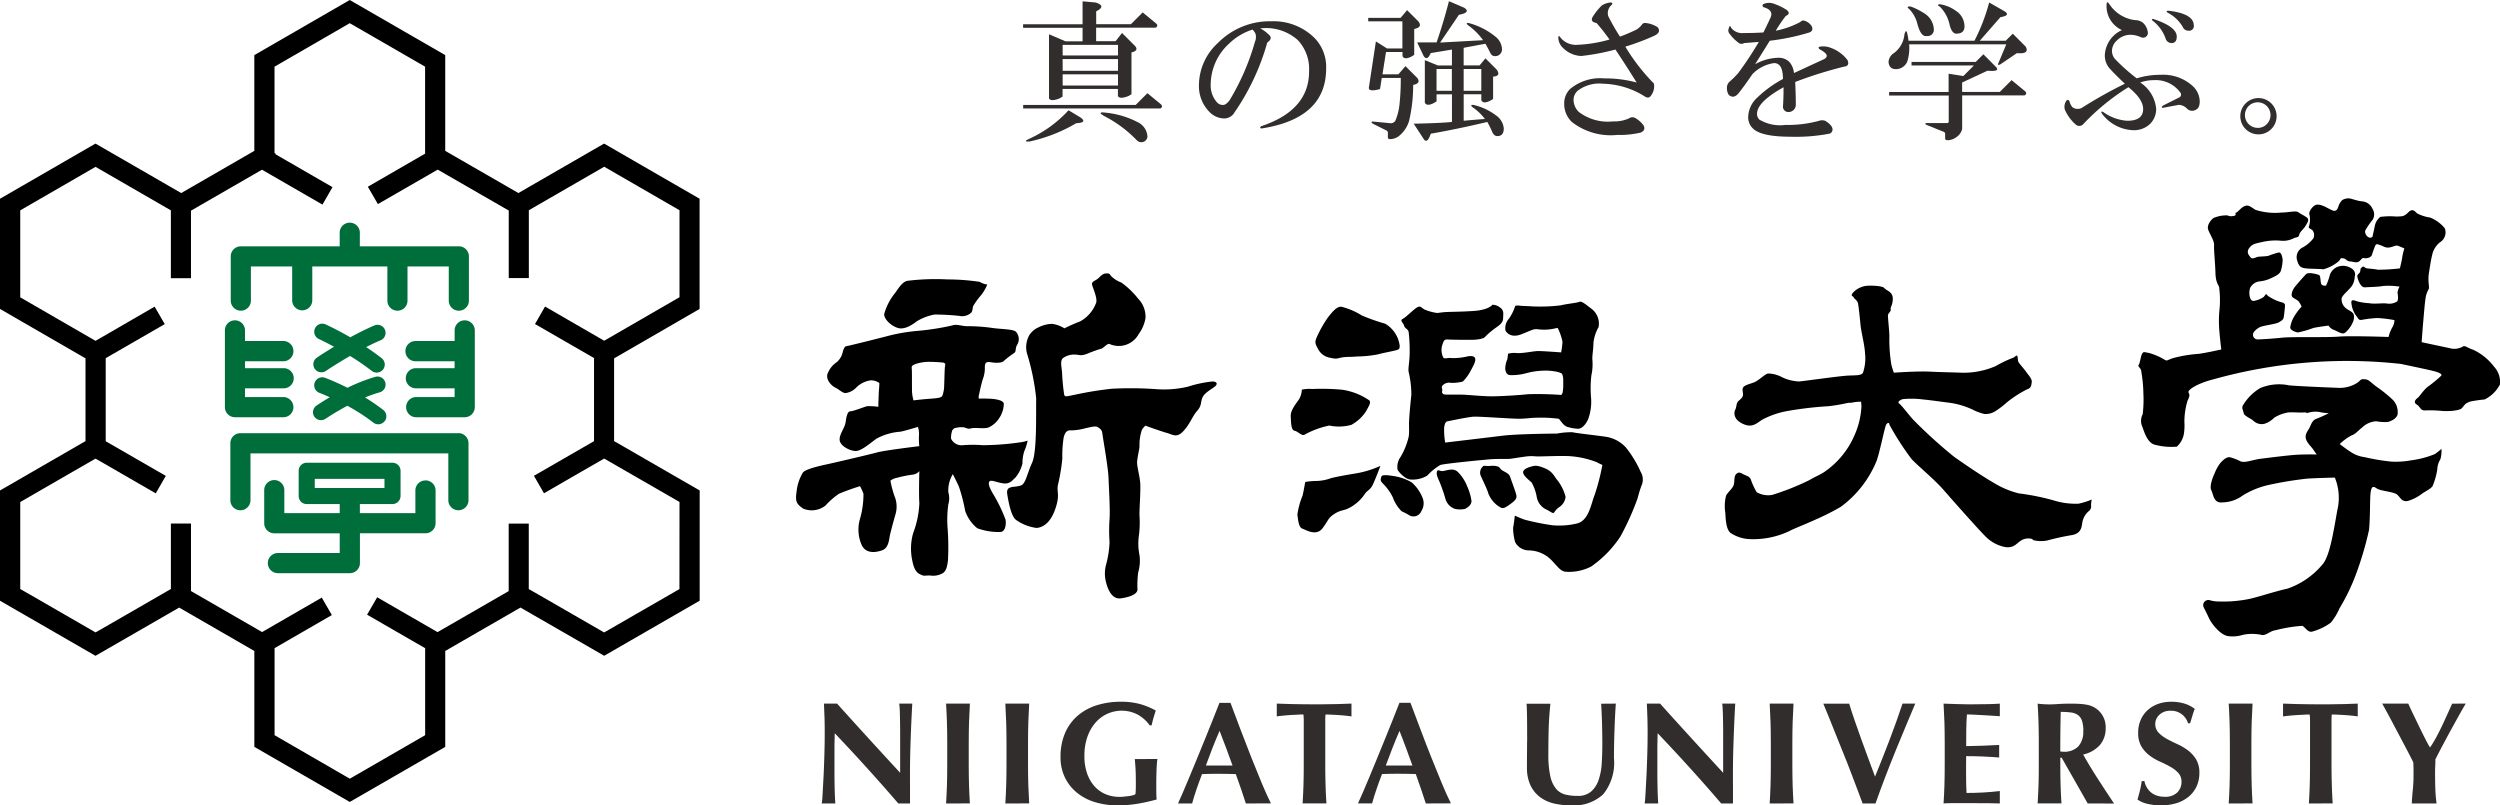 <svg xmlns="http://www.w3.org/2000/svg" width="184.339" height="59.392" viewBox="0 0 184.339 59.392">
  <g id="グループ_10" data-name="グループ 10" transform="translate(-53.338 -22.476)">
    <g id="グループ_2" data-name="グループ 2" transform="translate(53.338 22.476)">
      <path id="パス_1" data-name="パス 1" d="M104.923,45.256V37.13l-7.041-4.066-.373.213L91.562,36.71,86.167,33.6V26.54l-7.041-4.064-.368.213L72.091,26.54V33.6L66.7,36.711l-6.319-3.647-.373.213L53.338,37.13v8.125L59.643,48.9V55l-6.305,3.642v8.129l7.041,4.061,6.17-3.556,5.543,3.2v7.071l7.036,4.061,7.041-4.061V70.474l5.547-3.2,6.172,3.556,7.041-4.061V58.64L98.619,55V48.9Zm-1.486,20.655-5.552,3.2c-.618-.356-4.941-2.852-5.558-3.2V61.084H90.846v4.978L85.6,69.086,81.15,66.516,80.406,67.8s3.653,2.11,4.281,2.471v6.414c-.618.356-4.936,2.853-5.556,3.208-.616-.356-4.936-2.852-5.547-3.208V70.267l4.224-2.439-.744-1.287-4.4,2.54-5.243-3.024V61.08H65.938v4.827c-.618.356-4.936,2.851-5.554,3.2-.617-.356-4.938-2.852-5.553-3.2V59.494c.614-.356,4.936-2.851,5.553-3.2.634.361,4.438,2.56,4.438,2.56l.742-1.289-4.431-2.553V48.885l4.352-2.51-.745-1.289s-3.724,2.16-4.357,2.521c-.617-.356-4.938-2.85-5.553-3.208V37.987l5.553-3.208,5.554,3.208v5h1.483V38.009l5.235-3.019,4.46,2.572.74-1.286s-3.4-1.962-4.2-2.424a.468.468,0,0,0-.016-.071l-.059-.026V27.392c.614-.356,4.934-2.849,5.547-3.207.619.356,4.938,2.852,5.556,3.207v6.416c-.627.359-4.222,2.437-4.222,2.437l.742,1.28,4.409-2.542L90.85,38v4.978h1.482v-5l5.558-3.208c.614.356,4.936,2.851,5.552,3.208v6.413L97.89,47.6c-.632-.362-4.362-2.521-4.362-2.521l-.741,1.289,4.352,2.51v6.127L92.708,57.56l.741,1.289s3.8-2.2,4.441-2.56c.614.356,4.936,2.845,5.552,3.2Z" transform="translate(-53.338 -22.476)"/>
      <g id="グループ_1" data-name="グループ 1" transform="translate(16.583 16.439)">
        <path id="パス_2" data-name="パス 2" d="M78.008,52.061a.74.74,0,0,0,.74-.74V48.8h3.044v2.52a.742.742,0,0,0,1.483,0h0V48.8h5.536v2.52a.742.742,0,1,0,1.485,0h0V48.8h3.042v2.52a.742.742,0,0,0,1.485,0h0V48.057a.743.743,0,0,0-.742-.744h-7.3v-1a.743.743,0,0,0-1.486,0v1H78.008a.743.743,0,0,0-.746.742v3.264a.744.744,0,0,0,.745.742Z" transform="translate(-76.831 -45.591)" fill="#006e3b"/>
        <path id="パス_3" data-name="パス 3" d="M85.925,59.359a.6.6,0,0,0,.824.163c.013-.011.782-.528,1.783-1.107a18.678,18.678,0,0,1,1.614,1.112.594.594,0,0,0,.732-.935c-.38-.3-.774-.575-1.157-.831.344-.177.691-.343,1.021-.485a.593.593,0,1,0-.437-1.1l-.023.01c-.569.243-1.169.548-1.733.853-1-.578-1.764-.925-1.818-.95a.594.594,0,1,0-.491,1.082h0c.009,0,.459.213,1.112.565-.718.434-1.223.771-1.264.8A.6.6,0,0,0,85.925,59.359Z" transform="translate(-79.304 -48.608)" fill="#006e3b"/>
        <path id="パス_4" data-name="パス 4" d="M85.887,64.47a.59.59,0,0,0,.82.154l.008,0c.012-.006.673-.46,1.605-.957a14.2,14.2,0,0,1,1.916,1.24.6.6,0,0,0,.834-.1.592.592,0,0,0-.1-.831l0,0a14.882,14.882,0,0,0-1.342-.921,9.28,9.28,0,0,1,1.041-.369.594.594,0,0,0-.248-1.163.51.51,0,0,0-.085.025,12.553,12.553,0,0,0-2.007.793,18.135,18.135,0,0,0-1.678-.748.595.595,0,0,0-.414,1.114c.012,0,.318.118.791.33-.577.338-.953.6-.989.622A.592.592,0,0,0,85.887,64.47Z" transform="translate(-79.292 -50.186)" fill="#006e3b"/>
        <path id="パス_5" data-name="パス 5" d="M80.991,62.834a.745.745,0,0,0,0-1.489H78.138V60.7h2.853a.742.742,0,0,0,0-1.485H78.138v-.509h2.853a.747.747,0,0,0,0-1.493H78.138v-.782a.741.741,0,1,0-1.482-.006v5.664a.744.744,0,0,0,.745.744Z" transform="translate(-76.656 -48.507)" fill="#006e3b"/>
        <path id="パス_6" data-name="パス 6" d="M99.753,55.688a.741.741,0,0,0-.741.741v.786H96.156a.747.747,0,1,0,0,1.493h2.853v.509H96.153a.742.742,0,1,0,0,1.485h2.856v.644H96.153a.745.745,0,0,0,0,1.489h3.6a.749.749,0,0,0,.746-.744V56.434A.747.747,0,0,0,99.753,55.688Z" transform="translate(-82.072 -48.508)" fill="#006e3b"/>
        <path id="パス_7" data-name="パス 7" d="M94.034,67.388H77.962a.742.742,0,0,0-.741.744v4.2a.742.742,0,1,0,1.485,0h0V68.88H93.293v3.448a.744.744,0,0,0,1.488,0v-4.2a.744.744,0,0,0-.744-.744Z" transform="translate(-76.819 -51.887)" fill="#006e3b"/>
        <path id="パス_8" data-name="パス 8" d="M92.62,71.758a.741.741,0,0,0-.741.741v1.671H87.787V73.5h2.4a.6.6,0,0,0,.6-.593V71.047a.6.6,0,0,0-.6-.595H83.867a.593.593,0,0,0-.593.595V72.91a.592.592,0,0,0,.592.593H86.3v.667H82.216V72.5a.742.742,0,1,0-1.483,0v2.416a.74.74,0,0,0,.739.741H86.3v1.454H81.741a.742.742,0,1,0,0,1.485h5.306a.742.742,0,0,0,.744-.74v-2.2h4.836a.744.744,0,0,0,.742-.741V72.5a.743.743,0,0,0-.74-.745Zm-8.16-.117H89.6v.676H84.46Z" transform="translate(-77.834 -52.772)" fill="#006e3b"/>
      </g>
    </g>
    <g id="グループ_7" data-name="グループ 7" transform="translate(112.037 37.1)">
      <g id="グループ_4" data-name="グループ 4" transform="translate(0 5.536)">
        <g id="グループ_3" data-name="グループ 3" transform="translate(0 0.416)">
          <path id="パス_9" data-name="パス 9" d="M152.518,64.805a20.159,20.159,0,0,1-2.875.228,9.277,9.277,0,0,0-1.474,0,.854.854,0,0,1-.865-.482,1.628,1.628,0,0,1,.1-.636l.128-.127a1.879,1.879,0,0,1,.686-.077c.254.051.3.152.585.077s.889.051,1.246-.052a1.849,1.849,0,0,0,.814-.711,1.955,1.955,0,0,0,.332-1.043c-.028-.229-.409-.305-.739-.356a8.65,8.65,0,0,0-1.094-.026s-.05-.075,0-.278.179-.864.307-1.221a2.263,2.263,0,0,0,.127-.814c0-.177.027-.356.2-.382s.356.05.634.05.486-.025.612-.177a8.011,8.011,0,0,1,.737-.558c.152-.128.025-.332.229-.64a.8.8,0,0,0-.1-.888c-.152-.229-1.118-.206-1.778-.307a12.914,12.914,0,0,0-1.83-.127c-.432,0-.762-.179-1.119-.053a18.9,18.9,0,0,1-2.669.409,13.072,13.072,0,0,0-2.035.356c-.482.129-3,.762-3.1.762s-.2.2-.253.407a1.4,1.4,0,0,1-.434.762,1.713,1.713,0,0,0-.635.739c-.284.481.2.991.508,1.143s.533.407.762.407a1.339,1.339,0,0,0,.813-.432,1.907,1.907,0,0,1,1.044-.508,1.068,1.068,0,0,1,.635.2s0,.227-.026.482-.05,1.271-.05,1.271a5.131,5.131,0,0,0-.789-.05c-.2.026-1.041.38-1.272.38s-.3.46-.356.839-.484.891-.432,1.3.711.764,1.144.789,1.044-.533,1.577-.915a4.356,4.356,0,0,1,1.755-.508c.305-.05,1.294-.356,1.294-.356a1.7,1.7,0,0,1,.078.635,4.853,4.853,0,0,0,.023.787s-2.542.305-3.1.459-3.178.764-3.636.863-1.678.356-1.855.636a3.428,3.428,0,0,0-.459,1.4c-.1.711-.025.888.484,1.245a1.636,1.636,0,0,0,1.653-.229,5.539,5.539,0,0,1,.991-.864,16.272,16.272,0,0,1,1.552-.559,4.339,4.339,0,0,1,.253.559,6.521,6.521,0,0,1-.28,1.933,2.823,2.823,0,0,0,.154,1.855c.306.636,1,.559,1.5.382s.508-.813.585-1.146.253-.991.407-1.525a2,2,0,0,0-.075-1.321,7.648,7.648,0,0,1-.305-1.143,1.1,1.1,0,0,1,.432-.2,9.325,9.325,0,0,1,1.271-.254.713.713,0,0,0,.432-.255s-.05,1.707,0,2.364a6.965,6.965,0,0,1-.457,2.213,4.181,4.181,0,0,0-.05,2.087c.176.916.582.941.711,1.016s.38,0,.635.026a1.4,1.4,0,0,0,.789-.125c.38-.155.432-.61.482-1a18.468,18.468,0,0,0-.025-2.339,8.211,8.211,0,0,1,.05-1.778,1.644,1.644,0,0,0,0-.916,2.333,2.333,0,0,1,.332-1.321s.279.533.457.939a12.761,12.761,0,0,1,.457,1.778,2.819,2.819,0,0,0,.891,1.273,4.585,4.585,0,0,0,1.651.277c.459.026.482-.661.432-.912a11.072,11.072,0,0,0-.863-1.806c-.254-.408-.459-.838-.33-1s.482.052,1.016.13.711-.28.891-.407a2.534,2.534,0,0,0,.534-1.067,2.791,2.791,0,0,1,.151-.939,3.446,3.446,0,0,0,.228-.737A2.918,2.918,0,0,1,152.518,64.805Zm-5.645-5.669c-.052.177-.052,1.043-.075,1.474a2.283,2.283,0,0,1-.129.762c-.05.1-.1.179-.814.228s-1.321.129-1.321.129a3.242,3.242,0,0,1-.1-.534c-.026-.28,0-1.6-.026-1.8s.026-.254.305-.356a3.071,3.071,0,0,1,1.043-.152c.408,0,.939.05.939.05s.228.024.178.2Z" transform="translate(-135.877 -52.782)" fill-rule="evenodd"/>
          <path id="パス_10" data-name="パス 10" d="M146.027,55.017c.508.151,1.119-.28,1.373-.482a3.8,3.8,0,0,1,1.323-.509,17.107,17.107,0,0,1,1.83.1.981.981,0,0,0,.863-.228c.154-.154.078-.356.18-.533a5.391,5.391,0,0,1,.559-.764,3.256,3.256,0,0,0,.459-.787,1.384,1.384,0,0,1-.56-.2,16.28,16.28,0,0,0-2.364-.177,17.029,17.029,0,0,0-2.949.1c-.33.051-.585.407-.915.89A4.219,4.219,0,0,0,145.011,54C145.011,54.381,145.52,54.864,146.027,55.017Z" transform="translate(-138.515 -51.409)" fill-rule="evenodd"/>
        </g>
        <path id="パス_11" data-name="パス 11" d="M165.013,50.83c-.28.025-.432.305-.636.434s-.382.177-.356.38.457,1.067.279,1.4a2.566,2.566,0,0,1-1.169,1.323,11.83,11.83,0,0,0-1.146.507,2.279,2.279,0,0,0-.914-.33,2.339,2.339,0,0,0-.992.254,1.508,1.508,0,0,0-.688.584,1.827,1.827,0,0,0-.176,1.321,16.931,16.931,0,0,1,.688,3.356c-.027,1.067.071,3.917-.307,4.732s-.457,1.55-.839,1.676a3.212,3.212,0,0,1-.609.1c-.154.05-.459.05-.382.534s.279,1.652.661,1.907a3.344,3.344,0,0,0,1.5.584c.382-.026.992-.279,1.373-1.373s.1-1.245.2-1.778a14.28,14.28,0,0,0,.33-1.982,8.388,8.388,0,0,1,.1-1.551c.13-.484.332-.534.585-.509a4.413,4.413,0,0,0,.991-.152c.255-.052.762-.2.915-.1s.332.2.356.456.427,2.489.457,3.28.127,2.391.077,3.05a12.217,12.217,0,0,0,0,1.708,7.26,7.26,0,0,1-.255,1.652,2.491,2.491,0,0,0-.025,1.221c.1.432.382,1.374,1.118,1.269s1.2-.329,1.221-.634a7.459,7.459,0,0,1,.05-1.272,3.082,3.082,0,0,0,.1-1.271,4.3,4.3,0,0,1-.05-1.422,7.4,7.4,0,0,0,.05-1.474c-.023-.459.1-1.908.05-2.466s-.254-1.219-.227-1.551.152-.837.176-1.093a3.538,3.538,0,0,1,.177-1.245,1.352,1.352,0,0,1,.257-.305s1.117.407,1.576.534.737.407,1.244-.154.636-1.067,1-1.474.228-.661.407-1.018.762-.636.941-.814.075-.331-.23-.331a8.792,8.792,0,0,0-1.8.383,7.723,7.723,0,0,1-2.418.177,26.546,26.546,0,0,0-3.2-.025,25.621,25.621,0,0,0-2.669.432c-.662.128-.789.2-.839,0a14.513,14.513,0,0,1-.152-1.551c-.026-.482-.178-.941.071-1.146a1.416,1.416,0,0,1,.891-.253c.305,0,.38.127.864-.052a10.585,10.585,0,0,1,1.041-.38c.18-.027.432-.382.612-.356a1.669,1.669,0,0,0,2.158-.711,2.732,2.732,0,0,0,.511-1.195,1.9,1.9,0,0,0-.536-1.422,6.008,6.008,0,0,0-1.245-1.195,2.175,2.175,0,0,1-.762-.484C165.319,50.856,165.294,50.805,165.013,50.83Z" transform="translate(-142.196 -50.824)" fill-rule="evenodd"/>
      </g>
      <g id="グループ_5" data-name="グループ 5" transform="translate(36.473 7.608)">
        <path id="パス_12" data-name="パス 12" d="M206.911,54.059a3.433,3.433,0,0,1-.457.939,1.024,1.024,0,0,0-.257.89c.1.177.434.56,1.2.254s.888-.405,1.195-.356a3.7,3.7,0,0,0,1.067-.025c.229-.051.382-.077.382-.077a4.081,4.081,0,0,1,.356,1.016,5.565,5.565,0,0,1-.1.789s-1.323-.1-1.678-.1-1.094.176-1.577.151a1.665,1.665,0,0,0-.662.05s-.023.279-.05.407a1.7,1.7,0,0,0-.151.739c.05.3.151.432.432.432a4.19,4.19,0,0,0,1.142-.152,5.326,5.326,0,0,1,1.271-.18c.434-.025,1.247.078,1.351.255a1.216,1.216,0,0,1,.075.533s.05,1.018-.179,1a23.852,23.852,0,0,0-2.418-.052c-.432.052-2.133.177-2.922.152s-1.628-.125-2.161-.125h-1.018c-.1,0-.279-.079-.228-.255s-.1-.28.025-.407a.653.653,0,0,1,.635-.2,3.119,3.119,0,0,0,.865-.1,3.16,3.16,0,0,0,.559-.761c.28-.508.382-.711.356-.915s-.307-.229-.558-.18a4.6,4.6,0,0,1-1.195.128c-.284-.05-.508.1-.611-.05a1.28,1.28,0,0,1-.075-.89c.1-.278.125-.457.405-.432s1.577.025,1.8.025.816-.05.941-.2a5.606,5.606,0,0,1,.839-.711c.331-.227.509-.407.509-.686s.1-.559-.23-.789a.912.912,0,0,0-.559-.2s-.254.38-1.37.457-1.884.052-2.289.1l-.407.05a3.745,3.745,0,0,1-.941-.254c-.255-.154-.28-.28-.508-.179s-.838.737-1.094.864.051.305.1.508.28.23.332.457a11.525,11.525,0,0,1,.075,1.551c0,.611-.128,1.144-.075,1.4a7.292,7.292,0,0,1,.2,1.678c-.05.507-.1.939-.152,1.678s.026,1.016-.05,1.449a5.336,5.336,0,0,1-.585,1.449,1.267,1.267,0,0,0-.228.966c.1.177.558.687.939.711a2.107,2.107,0,0,0,1.246-.284,4.17,4.17,0,0,1,.967-.786c.28-.1,3.406-.407,3.84-.432s1.121,0,1.324-.025.636-.1,1.041-.152a3.054,3.054,0,0,1,.841-.025c.329.025,2.007-.078,2.692,0a6.686,6.686,0,0,1,1.8.43,4.324,4.324,0,0,0,.41.2,16.2,16.2,0,0,1-.561,2.187c-.28.687-.432,1.93-1.324,2.133a5.6,5.6,0,0,1-1.8.128,18.142,18.142,0,0,1-2.033-.407,6.875,6.875,0,0,1-.737-.305s-.077.686-.127.89a3.9,3.9,0,0,0,.151,1.067,1.146,1.146,0,0,0,.991.609,2.375,2.375,0,0,1,1.629.662c.533.534.711.89,1.142.915a3.607,3.607,0,0,0,1.831-.38,8.121,8.121,0,0,0,2.162-2.212,19.593,19.593,0,0,0,1.272-2.822,9.308,9.308,0,0,1,.278-.916,1.09,1.09,0,0,0-.051-1.041,8.291,8.291,0,0,0-1.092-1.8,2.532,2.532,0,0,0-1.5-.789c-.686-.1-2.111-.254-2.441-.33a5.6,5.6,0,0,0-1.143.1c-.307,0-2.949.026-3.99.154s-4.247.508-4.247.508a5.466,5.466,0,0,1-.075-1.119c.05-.33.125-.432.279-.457s1.475-.306,1.88-.332,2.774.152,3.331.152.89-.075,1.3-.075a10.191,10.191,0,0,1,1.653.075c.128.077.33.536.687.611a2.838,2.838,0,0,0,.787.127c.176-.025.484-.2.711-.737a3.7,3.7,0,0,0,.2-1.576,8.4,8.4,0,0,1,.026-1.626,3.781,3.781,0,0,0,.075-1.146c-.026-.279.077-.789.077-1.245a3.03,3.03,0,0,1,.38-1.17,1.371,1.371,0,0,0-.559-1.373c-.459-.356-.711-.559-.864-.484s-.991.154-1.348.254a12.332,12.332,0,0,1-2.161.077c-.383-.025-.687-.025-.89-.05A.707.707,0,0,0,206.911,54.059Z" transform="translate(-190.358 -53.737)" fill-rule="evenodd"/>
        <path id="パス_13" data-name="パス 13" d="M211.262,71.283c.05.28.532.609.635.736a3.483,3.483,0,0,1,.356.991,1.27,1.27,0,0,0,.635.942c.432.2.559.38.662.254a1.369,1.369,0,0,1,.432-.432,1.033,1.033,0,0,0,.407-.711,3.31,3.31,0,0,0-.636-1.272c-.229-.278-.331-.609-.889-.838s-.711-.2-.916-.152S211.21,71,211.262,71.283Z" transform="translate(-194.122 -58.655)" fill-rule="evenodd"/>
        <path id="パス_14" data-name="パス 14" d="M206.974,70.849a.613.613,0,0,0-.153.586c.071.2.532,1.117.584,1.373a2.078,2.078,0,0,0,.711.916c.228.127.305.3.765-.026s.659-.484.584-.789-.356-1.04-.459-1.345-.585-.382-.711-.585-.409-.23-.789-.2S207.1,70.7,206.974,70.849Z" transform="translate(-192.835 -58.655)" fill-rule="evenodd"/>
        <path id="パス_15" data-name="パス 15" d="M202.317,71.322c-.052.176.026.38.178.711a11.634,11.634,0,0,1,.457,1.321,1.093,1.093,0,0,0,.711.711,1.712,1.712,0,0,0,.711,0c.178-.077.533-.305.484-.636a4.056,4.056,0,0,0-.305-1.016,3.134,3.134,0,0,0-.686-1.067.631.631,0,0,0-.534-.177c-.23,0-.511.128-.687.1S202.367,71.142,202.317,71.322Z" transform="translate(-191.535 -58.77)" fill-rule="evenodd"/>
        <path id="パス_16" data-name="パス 16" d="M196.546,71.845c-.05.17-.127.279.1.507a3.724,3.724,0,0,1,.736,1.016,2.723,2.723,0,0,0,.662,1.043,4.241,4.241,0,0,1,.585.307.625.625,0,0,0,.84-.279.449.449,0,0,0,.024-.053,1.068,1.068,0,0,0,.1-.939,2.95,2.95,0,0,0-.814-1.171,3.672,3.672,0,0,0-1.269-.457C197.182,71.767,196.594,71.666,196.546,71.845Z" transform="translate(-189.858 -58.938)" fill-rule="evenodd"/>
        <path id="パス_17" data-name="パス 17" d="M193.974,70.778a7.222,7.222,0,0,1-1.552.508c-.737.128-1.653.28-2.111.405a3.248,3.248,0,0,1-1.043.2,4.8,4.8,0,0,0-.838.075s-.127.739-.2,1.019a5.6,5.6,0,0,0-.38,1.4c.05.279.075.914.356,1.016s1.04.585,1.5-.023.38-.74.891-1.067.659-.18,1.22-.511a3.138,3.138,0,0,0,1.018-.966c.2-.28.379-.254.585-.686S193.974,70.778,193.974,70.778Z" transform="translate(-187.36 -58.659)" fill-rule="evenodd"/>
        <path id="パス_18" data-name="パス 18" d="M187.981,62.85a1.483,1.483,0,0,1-.177.661c-.18.305-.663.814-.64,1.3s.025,1.018.279,1.067.509.383.711.306a6.441,6.441,0,0,1,1.855-.688,3.442,3.442,0,0,0,1.625-.051,3.014,3.014,0,0,0,1.093-1.016c.18-.356.383-.611.23-.789a4.718,4.718,0,0,0-2.035-.789,16.6,16.6,0,0,0-2.185-.05A2.575,2.575,0,0,0,187.981,62.85Z" transform="translate(-187.163 -56.35)" fill-rule="evenodd"/>
        <path id="パス_19" data-name="パス 19" d="M191.821,58c-.457.05-.457.177-.967.05a1.222,1.222,0,0,1-.941-.662c-.2-.38-.253-.482-.1-.838a8.532,8.532,0,0,1,.865-1.525c.305-.382.662-.814.991-.737a5.26,5.26,0,0,1,1.476.636,14.494,14.494,0,0,0,1.727.609,2.227,2.227,0,0,1,.942,1.119c.177.534.152.711,0,.789s-1.043.227-1.5.356a8.938,8.938,0,0,1-1.526.152C192.2,58,192.278,57.957,191.821,58Z" transform="translate(-187.902 -53.895)" fill-rule="evenodd"/>
      </g>
      <path id="パス_20" data-name="パス 20" d="M241.572,52.662a1.617,1.617,0,0,1,1.067-.559c.356-.025,1.168,0,1.3.179s.612.253.612.762-.2.636-.154.789-.178.279-.2.432.125,1.348.1,1.653a11.329,11.329,0,0,0,.154,2.033c.1.356.176.561.176.561s1.707-.127,2.7-.077,1.754.05,2.237.077a5.948,5.948,0,0,0,2.567-.484,9.159,9.159,0,0,1,1.272-.611c.127-.026.284-.254.332-.128s.023.284.071.409.407.507.585.76.432.509.407.739-.052.459-.33.534a8.309,8.309,0,0,0-1.5.966,6.626,6.626,0,0,1-.866.661,1.352,1.352,0,0,1-.789.2,3.842,3.842,0,0,1-.889-.331,5.929,5.929,0,0,0-1.754-.507c-.814-.1-1.3-.18-1.857-.23a6.468,6.468,0,0,0-1.551-.025c-.176.075-.407.2-.228.33s.837,1,1.041,1.2a35.18,35.18,0,0,0,3,2.72c.966.683,2.111,1.449,2.9,1.905a6.557,6.557,0,0,0,1.856.789,17.7,17.7,0,0,1,2.542.507,5.433,5.433,0,0,0,1.88.254,5.345,5.345,0,0,0,.966-.305,2.6,2.6,0,0,0-.051.407.45.45,0,0,1-.178.459,1.4,1.4,0,0,0-.432.686c-.1.332,0,.915-.787,1.067a18.52,18.52,0,0,0-1.857.407,2.311,2.311,0,0,1-.839,0c-.228,0-.177-.151-.432-.151a.991.991,0,0,0-.711.2c-.284.2-.484.508-1.067.432a2.724,2.724,0,0,1-1.373-.686c-.33-.284-2.517-2.747-3.2-3.535s-2.109-1.959-2.389-2.314a20.653,20.653,0,0,1-1.6-2.489c0-.179-.152-.179-.254.025s-.533,2.34-.736,2.747a7.9,7.9,0,0,1-2.594,3.28c-1.5.89-3.382,1.55-3.813,1.8a6.244,6.244,0,0,1-2.845.586,2.772,2.772,0,0,1-1.475-.46c-.305-.255-.356-.889-.382-1.473a3.141,3.141,0,0,1,.052-1.272c.125-.255.405-.457.532-.711s.027-.687.2-.865.28-.154.508-.023.482.15.585.4a5.285,5.285,0,0,0,.432.941,1.7,1.7,0,0,0,1.143.2,18.252,18.252,0,0,0,2.747-1.093c.585-.331.609-.306,1.041-.56a6.277,6.277,0,0,0,2.264-2.7,5.983,5.983,0,0,0,.532-2.161l-.023-.356a3.134,3.134,0,0,0-.61.051c-.154.05-.206,0-.434.05a13.531,13.531,0,0,1-1.348.228,26.6,26.6,0,0,0-3.049.356,6.343,6.343,0,0,0-1.857.641c-.457.3-.761.634-1.474.279s-.585-.89-.509-1.018.077-.382.154-.533.28-.23.383-.432-.078-.509.05-.687.534-.254.838-.38.814-.636,1-.636a2.19,2.19,0,0,1,.939.23,3.14,3.14,0,0,0,1.346.356c.356-.026,3-.407,3.637-.434s.915,0,1.067-.2a3.35,3.35,0,0,0,.151-1.475c-.025-.584-.279-1.526-.33-2.062s-.129-1.271-.178-1.55-.279-.356-.33-.484S241.445,52.916,241.572,52.662Z" transform="translate(-163.684 -45.655)" fill-rule="evenodd"/>
      <g id="グループ_6" data-name="グループ 6" transform="translate(98.961)">
        <path id="パス_21" data-name="パス 21" d="M290.562,43.039a.954.954,0,0,0-.482.127,1.148,1.148,0,0,0-.28.457c-.051.154-.128.382-.356.331s-.534-.279-.839-.382-.459-.1-.64.051-.38.459-.3.636a1.627,1.627,0,0,1-.048.863c-.077.127.254.2.305.331a.565.565,0,0,1,.027.534,2.487,2.487,0,0,1-.764.661.8.8,0,0,0-.434.966c.154.509.284.585.942.611s.863.025.991.048a2.972,2.972,0,0,0,1.119-.584c.228-.228.077-.253.33-.228s.229.2.509.228.405.1.584.051.305-.331.408-.3.508.05.636-.23a5.721,5.721,0,0,1,.254-.711c.1-.127.151-.077.38,0s.382.228.711.152.432-.179.61-.1.432.177.432.177a4.865,4.865,0,0,0-.152.636c-.025.229-.177.839-.177.839a13.413,13.413,0,0,1-1.629.1c-.225-.051-.584-.075-.786-.1s-.229-.2-.356-.1-.128.1-.152.306-.28.2-.2.482.254.737.559.711.939-.026,1.323-.1a5.113,5.113,0,0,1,1.22.05,1.024,1.024,0,0,0-.152.457c.025.154.1.585-.077.662a1.08,1.08,0,0,1-.687.127c-.33-.052-.939.051-1.321-.026a4.781,4.781,0,0,1-.864-.128c-.356-.127-.432-.127-.459.051a1.909,1.909,0,0,0,.332.966c.177.2.177.407.482.331a8.815,8.815,0,0,1,1.092-.128,9.692,9.692,0,0,1,1.272.154,1.032,1.032,0,0,1-.154.533,2.719,2.719,0,0,0-.278.711s-2.747-.1-3.687-.026-3.406,0-4.145.077-1.55.127-1.806.127a.337.337,0,0,1-.358-.314.318.318,0,0,1,0-.068c.025-.179.253-.38.482-.508s1.169-.23,1.4-.356.356-.229.38-.356.052-.383.077-.636.077-.407-.178-.484a3.131,3.131,0,0,1-.762-.305c-.38-.2-.432-.33-.432-.33s-.075.1-.178.228a1.828,1.828,0,0,1-.661.279.245.245,0,0,1-.305-.127,1.155,1.155,0,0,1-.025-.839.924.924,0,0,1,.635-.456,2.536,2.536,0,0,0,.814-.2c.307-.152.737-.305.814-.609a3.1,3.1,0,0,0,.127-.814c-.027-.129-.077-.56-.306-.509a5.281,5.281,0,0,0-.711.23c-.2.071-.711.05-.864.1s-.356.179-.484.026-.331-.382-.1-.688.432-.329,1.019-.457a4.3,4.3,0,0,1,1.373-.077,1.726,1.726,0,0,0,.915-.2c.179-.077.331-.025.382-.253s.305-.383.457-.64.331-.484.051-.661-.405-.228-.585-.356-.736.027-1.245.027a4.691,4.691,0,0,1-1.909-.2c-.4-.254-.507-.38-.786-.279s-.484.432-.636.484.127.2-.228.254-.331-.077-.536-.05a2.365,2.365,0,0,0-.916.2c-.2.154-.5.536-.38.865s.457.814.432,1.144.077,1.22.1,2.035.279.89.279,1.118a7.157,7.157,0,0,1,.025,1.526,8.491,8.491,0,0,0,0,1.8c.026.38.127,1.2.127,1.2s-1.348.3-1.754.329a9.747,9.747,0,0,0-1.8.307c-.459.152-.434.228-.611.127a4.653,4.653,0,0,0-1.169-.507c-.408-.077-.408-.1-.509.071s-.152.711-.253.814.2.23.2.508a10.34,10.34,0,0,1,.152,1.6,8.882,8.882,0,0,1-.052,1.525,1.053,1.053,0,0,0-.05.866c.127.279.356,1.3,1.018,1.4a4.631,4.631,0,0,0,1.551.125,1.651,1.651,0,0,0,.533-1.04,3.776,3.776,0,0,0,.025-.739,5.332,5.332,0,0,1,.228-1.6c.155-.331.18-.432.078-.61s.61-.661,1.8-.966a36.667,36.667,0,0,1,7.325-1.273,36.155,36.155,0,0,1,6.536.129c.937.2,2.058.432,2.437.533s.663.23.509.356a9.459,9.459,0,0,1-.889.736c-.38.254-.662.762-.838.891s-.307.329-.052.481.254.432.585.432a9.061,9.061,0,0,1,1.171.026c.382.05,1.373.026,1.575-.2s.2-.332.611-.482a10.356,10.356,0,0,1,1.067-.154,2.571,2.571,0,0,0,1.119-1.093,1.643,1.643,0,0,0-.43-1.323,4.14,4.14,0,0,0-1.527-1.245c-.481-.152-.611-.356-.789-.23a1.267,1.267,0,0,1-.989.1c-.486-.1-2.035-.432-2.035-.432s.077-1.067.127-1.626.1-1.2.154-1.552a1.8,1.8,0,0,1,.228-.711c.1-.179-.075-.534.026-1.195s.176-1.094.254-1.4a1.588,1.588,0,0,1,.611-.916.843.843,0,0,0,.305-1,2.685,2.685,0,0,0-1.067-.786,3.139,3.139,0,0,1-.966-.307c-.177-.152-.331-.407-.661-.075s-.457.28-.864.305a5.546,5.546,0,0,0-1.195.025,1.147,1.147,0,0,0-.405.661c-.053.28-.178.814-.178.814a.271.271,0,0,1-.229.052.487.487,0,0,1-.305-.508,5.651,5.651,0,0,1,.559-.816.778.778,0,0,0-.025-.814.913.913,0,0,0-.737-.533C291.2,43.241,290.715,43.039,290.562,43.039Z" transform="translate(-275.031 -43.039)" fill-rule="evenodd"/>
        <path id="パス_22" data-name="パス 22" d="M294.326,50.095a.983.983,0,0,0-.635.711,4.477,4.477,0,0,1-.255.687s-.279.05-.356-.128-.026-.61-.18-.661-.761-.228-.939-.05-.534.584-.787.889-.356.687-.2.814.38.2.482.356a2.313,2.313,0,0,1,.178.331,4.084,4.084,0,0,0-.457.585,2.288,2.288,0,0,0-.382.941c-.026.2.382.356.558.382a7.714,7.714,0,0,0,1.146-.332c.3-.071,1.117-.177,1.117-.177a.794.794,0,0,0,.432.33c.356.155.611.356.814.18a2.108,2.108,0,0,0,.61-.915c.051-.307.026-.46-.129-.585s-.279-.154-.43-.28a.854.854,0,0,1-.331-.737c.077-.279.586-.635.789-.966a1.333,1.333,0,0,0,.178-.636.493.493,0,0,0-.206-.584A1.128,1.128,0,0,0,294.326,50.095Z" transform="translate(-279.583 -45.06)" fill-rule="evenodd"/>
        <path id="パス_23" data-name="パス 23" d="M284.674,63.762c-.071.206.052.33.077.533s.559.408.711.56a.888.888,0,0,0,.814.229,1.782,1.782,0,0,0,.737-.459,2.9,2.9,0,0,1,1.018-.38c.331-.027.916.025,1.144,0s.2.075.329.025a1.82,1.82,0,0,1,.868-.052,3.156,3.156,0,0,0,.659.077,8.973,8.973,0,0,1-.89.408c-.3.1-.38.33-.507.61s-.356.482-.307.813.409.635.562.864.252.356.252.356-.915-.023-1.6.027-1.83.2-2.489.28-1.171.329-1.526.2a4.014,4.014,0,0,0-.787-.307c-.254-.025-.486.18-.711.432a3.1,3.1,0,0,0-.432.789c-.128.255-.382.942-.23,1.22s.152.967.814.89a2.586,2.586,0,0,0,1.5-.507,6.176,6.176,0,0,1,1.959-.789,27.281,27.281,0,0,1,2.8-.457c.789-.05,2.035-.075,2.035-.075a3.92,3.92,0,0,1,.18,2.414c-.28,1.578-.56,3.406-1.094,3.992a5.828,5.828,0,0,1-2.566,1.778c-1.021.228-2.035.585-2.825.762a9.707,9.707,0,0,1-2.463.181c-.509-.053-.484-.152-.686-.078a.376.376,0,0,0-.233.479v0c.077.178.177.331.383.789s.863,1.3,1.447,1.373a2.515,2.515,0,0,0,1.094-.1,3.367,3.367,0,0,1,1.323,0c.305.127.686-.3,1.041-.328a10.7,10.7,0,0,1,2.008-.332c.23.127.432.559.789.405a4.129,4.129,0,0,0,1.3-.635,4.241,4.241,0,0,0,.636-1.04,15.054,15.054,0,0,0,1.17-2.39,24.324,24.324,0,0,0,1.016-3.408c.1-.991.052-2.391.127-2.823s.2-.407.459-.229,1.22.229,1.474.434.33.558.789.482a3.2,3.2,0,0,0,1.119-.585c.432-.254.687-.407.737-.558a5.14,5.14,0,0,0,.33-1.2,1.475,1.475,0,0,1,.229-.737,2.329,2.329,0,0,0,.077-.761s-.23.2-.484.38a6.82,6.82,0,0,1-1.727.457,6.3,6.3,0,0,1-1.476.1,15.328,15.328,0,0,1-1.983-.331,2.342,2.342,0,0,1-1.016-.38c-.254-.152-.813-.584-.813-.584a3.651,3.651,0,0,1,.863-.634c.305-.1.459-.332.789-.587a1.611,1.611,0,0,1,1.043-.459,3.342,3.342,0,0,0,.838.051c.28-.051.739-.305.739-.635a1.3,1.3,0,0,0-.356-.993,10.215,10.215,0,0,0-1.269-1.018c-.534-.432-.534-.482-.841-.507s-.254.1-.534.279a2.4,2.4,0,0,1-1.422.356c-.688-.026-2.518-.1-3.56-.177a3.587,3.587,0,0,0-2.161.2A3.655,3.655,0,0,0,284.674,63.762Z" transform="translate(-276.973 -48.457)" fill-rule="evenodd"/>
      </g>
    </g>
    <g id="グループ_8" data-name="グループ 8" transform="translate(113.937 74.217)">
      <path id="パス_24" data-name="パス 24" d="M144.186,102.791q-2.209-2.571-4.684-5.176c-.007.207-.012.415-.016.622s-.006.417-.006.632v1.244c0,.427,0,.792.006,1.092s.009.555.016.761.014.377.021.509.014.238.021.316h-1a5.682,5.682,0,0,0,.055-.611c.021-.348.043-.777.071-1.28s.046-1.05.064-1.639.027-1.156.027-1.7q0-.74-.021-1.243t-.033-.89h.964q1.168,1.3,2.31,2.551t2.342,2.551V98.559q0-.525,0-1.034c0-.339-.007-.652-.011-.937s-.011-.533-.021-.74a3.918,3.918,0,0,0-.038-.418h.964q-.053.977-.086,1.764t-.053,1.485q-.021.7-.027,1.377t0,1.451v1.286Z" transform="translate(-138.549 -95.289)" fill="#302d2c"/>
      <path id="パス_25" data-name="パス 25" d="M151.429,102.792c.028-.442.051-.895.065-1.351s.021-.988.021-1.582V98.4q0-.891-.021-1.58c-.014-.461-.037-.925-.065-1.389h1.757q-.043.7-.064,1.389T153.1,98.4v1.457q0,.89.021,1.582c.014.46.036.912.064,1.351Z" transform="translate(-142.269 -95.29)" fill="#302d2c"/>
      <path id="パス_26" data-name="パス 26" d="M157.574,102.792c.028-.442.05-.895.064-1.351s.022-.988.022-1.582V98.4q0-.891-.022-1.58t-.064-1.389h1.758q-.043.7-.064,1.389c-.016.461-.021.987-.021,1.58v1.457c0,.593.006,1.121.021,1.582s.036.912.064,1.351Z" transform="translate(-144.044 -95.29)" fill="#302d2c"/>
      <path id="パス_27" data-name="パス 27" d="M170.444,99.455a1.931,1.931,0,0,0-.038.279c-.011.127-.02.277-.027.444s-.012.346-.016.536-.006.37-.006.541v.356c0,.179,0,.345.006.5a1.941,1.941,0,0,0,.026.327,12.62,12.62,0,0,1-1.43.32,8.839,8.839,0,0,1-1.43.118,5.731,5.731,0,0,1-1.7-.241,3.869,3.869,0,0,1-1.339-.707,3.3,3.3,0,0,1-.878-1.125,3.378,3.378,0,0,1-.316-1.485,4.377,4.377,0,0,1,.338-1.785,3.52,3.52,0,0,1,.932-1.275,3.973,3.973,0,0,1,1.41-.766,5.773,5.773,0,0,1,1.758-.257,5.257,5.257,0,0,1,1.409.166,5.707,5.707,0,0,1,1.174.478c-.058.186-.112.368-.166.546a5.337,5.337,0,0,0-.134.548h-.15a2.653,2.653,0,0,0-.858-.778,2.556,2.556,0,0,0-3.1.541,3.183,3.183,0,0,0-.617,1.045,4.173,4.173,0,0,0-.235,1.474,3.823,3.823,0,0,0,.173,1.191,2.846,2.846,0,0,0,.508.948,2.317,2.317,0,0,0,.814.628,2.588,2.588,0,0,0,1.1.225c.093,0,.2,0,.317-.016s.232-.023.343-.038a2.334,2.334,0,0,0,.305-.059.753.753,0,0,0,.2-.08,2.562,2.562,0,0,0,.026-.321q.005-.193.006-.427,0-.869-.032-1.28c-.021-.275-.037-.462-.044-.563Z" transform="translate(-145.696 -95.232)" fill="#302d2c"/>
      <path id="パス_28" data-name="パス 28" d="M191.228,96.371c-.142-.021-.3-.041-.482-.059s-.356-.032-.53-.043-.341-.019-.5-.026-.289-.012-.4-.012a.96.96,0,0,0-.016.15c0,.065-.006.142-.006.226v3.247q0,.89.023,1.582c.013.46.034.912.064,1.351h-1.758c.028-.442.05-.895.064-1.351s.021-.988.021-1.582v-2.68c0-.207,0-.4,0-.569a2.663,2.663,0,0,0-.027-.376c-.107,0-.239,0-.4.012s-.325.016-.5.026-.362.025-.548.043-.356.038-.514.059v-.942l.659.021c.2.009.4.013.6.016l.664.011c.24,0,.527.006.863.006s.624,0,.863-.006l.659-.011c.2,0,.395-.009.584-.016l.616-.021Z" transform="translate(-152.174 -95.288)" fill="#302d2c"/>
      <path id="パス_29" data-name="パス 29" d="M218.2,95.428q-.021.238-.043.632c-.014.263-.03.569-.043.916s-.026.729-.037,1.148-.016.859-.016,1.324a3.7,3.7,0,0,1-.8,2.674,3.185,3.185,0,0,1-2.358.809,5.423,5.423,0,0,1-1.28-.142,2.752,2.752,0,0,1-1.034-.482,2.349,2.349,0,0,1-.691-.868,3,3,0,0,1-.252-1.292c0-.284,0-.541,0-.767s.006-.434.006-.627,0-.378.006-.557,0-.366,0-.558q0-.867-.011-1.4c-.007-.356-.018-.624-.032-.8h1.758q-.107,1.041-.129,1.935t-.021,1.817a7.192,7.192,0,0,0,.142,1.576,2.205,2.205,0,0,0,.412.925,1.3,1.3,0,0,0,.669.434,3.554,3.554,0,0,0,.924.107,1.475,1.475,0,0,0,1.008-.321,2,2,0,0,0,.552-.858,4.622,4.622,0,0,0,.229-1.227q.044-.691.043-1.441t-.021-1.474q-.021-.734-.065-1.474Z" transform="translate(-159.653 -95.288)" fill="#302d2c"/>
      <path id="パス_30" data-name="パス 30" d="M229.506,102.791q-2.2-2.571-4.683-5.176c-.007.207-.012.415-.016.622s-.006.417-.006.632v1.244c0,.427,0,.792.006,1.092s.009.555.016.761.014.377.021.509.014.238.021.316h-1c.028-.2.046-.407.054-.611.021-.348.044-.777.071-1.28s.047-1.05.065-1.639.027-1.156.027-1.7c0-.493-.009-.907-.021-1.243s-.026-.632-.033-.89H225q1.168,1.3,2.31,2.551t2.342,2.551V98.559q0-.525,0-1.034c0-.339-.007-.652-.011-.937s-.012-.533-.023-.74a3.567,3.567,0,0,0-.037-.418h.961q-.055.977-.086,1.764t-.053,1.485q-.021.7-.027,1.377t0,1.451v1.286Z" transform="translate(-163.193 -95.289)" fill="#302d2c"/>
      <path id="パス_31" data-name="パス 31" d="M236.823,102.792c.028-.442.05-.895.064-1.351s.021-.988.021-1.582V98.4q0-.891-.021-1.58t-.064-1.389h1.758q-.043.7-.065,1.389t-.021,1.58v1.457q0,.89.021,1.582c.016.46.036.912.065,1.351Z" transform="translate(-166.934 -95.29)" fill="#302d2c"/>
      <path id="パス_32" data-name="パス 32" d="M245.281,102.791c-.106-.284-.238-.632-.39-1.039s-.318-.839-.494-1.3-.356-.925-.551-1.4-.38-.941-.558-1.387-.346-.863-.5-1.248-.293-.715-.407-.987h1.908q.182.6.412,1.264t.478,1.356q.246.691.508,1.389t.509,1.371q.557-1.36,1.083-2.739t.943-2.642h.939q-.269.633-.64,1.523t-.782,1.887q-.409,1-.8,2.025t-.711,1.929Z" transform="translate(-168.538 -95.288)" fill="#302d2c"/>
      <path id="パス_33" data-name="パス 33" d="M259,102.792c-.194-.007-.432-.012-.711-.016s-.67-.006-1.163-.006h-1.7c-.162,0-.284,0-.366.006s-.151.009-.208.016c.028-.442.05-.895.064-1.351s.021-.988.021-1.582V98.4q0-.891-.021-1.58t-.064-1.389q.482.013.954.033t.953.021q.794,0,1.41-.016t.831-.038v.927q-.313-.021-.682-.043l-.718-.043q-.348-.021-.627-.032c-.186-.007-.318-.012-.4-.012-.028.393-.043.782-.047,1.169s-.006.775-.006,1.168q.7-.011,1.259-.032t1.173-.054v.925q-1.221-.1-2.433-.1c0,.228,0,.457-.006.686s0,.457,0,.686q0,.7.032,1.341.611,0,1.223-.033c.408-.023.818-.057,1.233-.107Z" transform="translate(-172.141 -95.29)" fill="#302d2c"/>
      <path id="パス_34" data-name="パス 34" d="M268.3,102.791l-1.92-3.376h-.1v.439q0,.89.021,1.582c.014.46.036.912.064,1.351h-1.757c.028-.442.05-.895.065-1.351s.021-.988.021-1.582V98.4q0-.891-.021-1.58t-.065-1.389c.122.016.254.027.4.038s.3.016.482.016.412-.009.659-.027.552-.027.917-.027c.271,0,.5.009.7.021a4.2,4.2,0,0,1,.5.065,1.768,1.768,0,0,1,.364.112,1.739,1.739,0,0,1,.294.166,1.66,1.66,0,0,1,.7,1.415,1.875,1.875,0,0,1-.427,1.274,2.344,2.344,0,0,1-1.233.7q.514.911,1.1,1.817t1.178,1.794Zm-.321-5.347a2.393,2.393,0,0,0-.1-.751.85.85,0,0,0-.3-.423,1.127,1.127,0,0,0-.514-.188,5.589,5.589,0,0,0-.755-.043q-.032,1.457-.032,2.916c.043.007.084.012.123.016s.077.006.112.006a1.457,1.457,0,0,0,1.083-.38,1.586,1.586,0,0,0,.375-1.152Z" transform="translate(-174.961 -95.288)" fill="#302d2c"/>
      <path id="パス_35" data-name="パス 35" d="M277.379,95.9a1.125,1.125,0,0,0-.8.289.936.936,0,0,0-.073,1.321l0,0a2.564,2.564,0,0,0,.605.457q.364.2.782.391a4.1,4.1,0,0,1,.782.46,2.4,2.4,0,0,1,.605.666,1.88,1.88,0,0,1,.241,1,2.345,2.345,0,0,1-.2.981,2.178,2.178,0,0,1-.579.761,2.626,2.626,0,0,1-.895.482,3.86,3.86,0,0,1-1.163.166,4.023,4.023,0,0,1-1.034-.123,2,2,0,0,1-.691-.305c.071-.25.132-.479.184-.687s.092-.432.127-.675h.2a1.421,1.421,0,0,0,.46.814,1.316,1.316,0,0,0,.44.252,1.721,1.721,0,0,0,.579.091,1.254,1.254,0,0,0,.948-.321,1.085,1.085,0,0,0,.306-.772.944.944,0,0,0-.236-.664,2.321,2.321,0,0,0-.59-.455q-.353-.2-.771-.385a3.994,3.994,0,0,1-.772-.457,2.349,2.349,0,0,1-.59-.659,1.921,1.921,0,0,1-.235-1,2.315,2.315,0,0,1,.2-.986,2.114,2.114,0,0,1,.531-.718,2.294,2.294,0,0,1,.767-.439,2.787,2.787,0,0,1,.916-.149,3.321,3.321,0,0,1,1.013.139,2.354,2.354,0,0,1,.745.387c-.065.164-.12.323-.166.476l-.176.584h-.156A1.284,1.284,0,0,0,277.379,95.9Z" transform="translate(-177.948 -95.232)" fill="#302d2c"/>
      <path id="パス_36" data-name="パス 36" d="M284.416,102.792c.028-.442.051-.895.065-1.351s.021-.988.021-1.582V98.4q0-.891-.021-1.58c-.014-.461-.037-.925-.065-1.389h1.758q-.043.7-.064,1.389t-.021,1.58v1.457q0,.89.021,1.582c.014.46.036.912.064,1.351Z" transform="translate(-180.68 -95.29)" fill="#302d2c"/>
      <path id="パス_37" data-name="パス 37" d="M291.953,102.791c.028-.442.05-.895.064-1.351s.021-.988.021-1.582v-2.68c0-.207,0-.4,0-.569a2.665,2.665,0,0,0-.027-.376c-.107,0-.239,0-.4.012s-.325.016-.5.026-.362.025-.548.043-.356.038-.514.059v-.945l.659.021c.2.009.4.013.6.016l.664.011c.24,0,.527.006.863.006s.624,0,.863-.006l.659-.011c.2,0,.395-.009.584-.016l.616-.021v.943c-.142-.021-.3-.041-.482-.059s-.356-.032-.53-.043-.341-.019-.5-.026-.289-.012-.4-.012a.96.96,0,0,0-.016.15c0,.065-.006.142-.006.226v3.247q0,.89.023,1.582c.013.46.034.912.064,1.351Z" transform="translate(-182.306 -95.288)" fill="#302d2c"/>
      <path id="パス_38" data-name="パス 38" d="M306.49,95.428q-.183.3-.455.789t-.584,1.055c-.208.38-.417.766-.628,1.163s-.4.762-.573,1.1c0,.171,0,.345-.011.52s-.011.356-.011.531q0,.546.016,1.082c.012.356.041.732.091,1.125h-1.824c.014-.327.039-.664.075-1.007a9.941,9.941,0,0,0,.053-1.028c0-.166,0-.331,0-.5s-.009-.334-.016-.5q-.268-.536-.616-1.194l-.676-1.28q-.326-.621-.6-1.125t-.4-.73h1.92q.18.4.412.88t.455.943q.225.461.418.836c.128.25.232.436.309.557h.023a7.9,7.9,0,0,0,.427-.7q.213-.393.418-.82c.136-.284.267-.573.4-.863s.254-.569.376-.831Z" transform="translate(-185.275 -95.288)" fill="#302d2c"/>
      <path id="パス_39" data-name="パス 39" d="M180.483,102.769c-.115-.35-.232-.707-.356-1.072s-.25-.728-.386-1.093c-.228-.007-.457-.012-.686-.016s-.457-.006-.686-.006c-.187,0-.373,0-.558.006s-.371.009-.558.016q-.213.547-.4,1.093t-.332,1.072h-1.04q.129-.278.343-.772c.143-.329.3-.7.471-1.115l.552-1.334q.294-.713.59-1.442c.2-.487.39-.964.579-1.436s.363-.911.52-1.318h.814l.734,1.95q.392,1.039.789,2.042t.772,1.9q.377.9.686,1.521Zm-1.94-5.349q-.281.643-.526,1.271t-.482,1.28H179.5q-.236-.653-.467-1.28t-.486-1.271Z" transform="translate(-149.218 -95.267)" fill="#302d2c"/>
      <path id="パス_40" data-name="パス 40" d="M199.14,102.769q-.17-.525-.356-1.072T198.4,100.6c-.229-.007-.457-.012-.687-.016s-.457-.006-.686-.006c-.187,0-.373,0-.558.006s-.371.009-.557.016q-.213.547-.4,1.093t-.332,1.072h-1.04q.129-.278.343-.772c.143-.329.3-.7.473-1.115l.552-1.334q.294-.713.589-1.442c.2-.487.39-.964.579-1.436s.363-.911.52-1.318h.814q.345.911.734,1.95t.789,2.042q.4,1,.772,1.9t.686,1.521ZM197.2,97.42q-.278.643-.525,1.271t-.484,1.28h1.962q-.236-.653-.467-1.28C197.532,98.273,197.372,97.849,197.2,97.42Z" transform="translate(-154.606 -95.267)" fill="#302d2c"/>
    </g>
    <g id="グループ_9" data-name="グループ 9" transform="translate(128.776 22.568)">
      <path id="パス_41" data-name="パス 41" d="M164.761,22.7q.824.26.043.651V24.3h2.56l.869-.869,1,.825c.114.116.1.218-.044.3H164.8v1h1.433l.477-.607.957.955q.3.348-.261.477v3.083l-.218.13q-.651.26-.782,0v-.521h-4.081v.565l-.218.13q-.651.26-.782,0V25.043l1.216.521H163.8v-1h-4.385v-.26H163.8V22.614Zm4.82,7.511c.115.117.1.218-.043.305H159.421v-.261h8.293l.869-.868Zm-5.949.957q.564.389-.3.434a11.647,11.647,0,0,1-3.431,1.346q-.522.043-.086-.174a8.923,8.923,0,0,0,2.951-2.128Zm-1.3-4.56h4.081v-.782H162.33Zm0,1.13h4.081v-.869H162.33Zm0,1.085h4.081v-.825H162.33Zm5.6,2.735a1.246,1.246,0,0,1,.651,1.043.45.45,0,0,1-.348.391.474.474,0,0,1-.435-.131,9,9,0,0,0-2.387-1.778q-.608-.346.087-.26a6.541,6.541,0,0,1,2.431.736Z" transform="translate(-159.414 -22.608)" fill="#302d2c"/>
      <path id="パス_42" data-name="パス 42" d="M186.158,25.9a3.054,3.054,0,0,1,.869,2.258q0,3.691-4.777,4.428-.174-.043,0-.173,3.518-1.174,3.518-4.038a3.111,3.111,0,0,0-.825-2.3,3.512,3.512,0,0,0-2.779-.869,2.525,2.525,0,0,1,.651.477q.3.26-.13.565a17.3,17.3,0,0,1-2.519,5.3.911.911,0,0,1-.651.3,1.578,1.578,0,0,1-1.129-.521,2.7,2.7,0,0,1-.737-2,4.231,4.231,0,0,1,1.389-3.04,5.374,5.374,0,0,1,3.952-1.607A4.281,4.281,0,0,1,186.158,25.9Zm-7.642,3.387a1.883,1.883,0,0,0,.477,1.389.586.586,0,0,0,.435.174c.142,0,.3-.114.478-.346a17.573,17.573,0,0,0,1.867-4.3.911.911,0,0,0,.044-.607,1.159,1.159,0,0,0-.218-.305,4.372,4.372,0,0,0-1.737,1.043A4.106,4.106,0,0,0,178.515,29.285Z" transform="translate(-164.68 -23.203)" fill="#302d2c"/>
      <path id="パス_43" data-name="パス 43" d="M198.892,24.084q.348.434-.3.565v1.91l-.213.13q-.522.26-.651-.043v-.3h-1.216l-.26,1.65h1.173l.52-.607.869.868c.2.261.1.435-.3.521a11.3,11.3,0,0,1-.3,2.649,2.227,2.227,0,0,1-.825,1.173,1.161,1.161,0,0,1-.565.174c-.116,0-.174-.043-.174-.13v-.391a.278.278,0,0,0-.13-.13l-.955-.477c-.142-.087-.159-.142-.044-.174l1.346.13a.393.393,0,0,0,.348-.218,4.249,4.249,0,0,0,.3-1.259,17.227,17.227,0,0,0,.086-1.867H196.2l-.13.824q-.825.219-.825-.085l.521-3.43.825.521h1.129v-2h-2.519v-.26h2.387l.479-.565Zm3.387-1q.52.348-.391.521L200.5,25.651l3.169-.174a4.755,4.755,0,0,0-1.085-1.087c-.174-.142-.159-.2.043-.174a5.206,5.206,0,0,1,1.955,1,1.213,1.213,0,0,1,.478.869.5.5,0,0,1-.422.564.535.535,0,0,1-.143,0,.348.348,0,0,1-.26-.173q-.174-.348-.391-.739l-1.607.3v1.3h1.173l.434-.521.825.825q.347.478-.26.521v1.65l-.218.13c-.348.174-.564.159-.651-.043v-.435h-1.3v1.954q.911-.087,1.565-.13a3.764,3.764,0,0,0-.911-.869c-.142-.114-.13-.174.044-.174a4.37,4.37,0,0,1,1.693.782,1.311,1.311,0,0,1,.565.955q0,.569-.477.565c-.174,0-.3-.116-.391-.348a7.352,7.352,0,0,0-.348-.694q-2.172.518-4.168.867-.26.783-.521.391l-.737-1.129q2-.042,2.821-.129V29.467H200.24v.521l-.213.129c-.348.174-.565.159-.652-.043V26.949l.957.391h1.041V26.167l-1.565.261q-.26.608-.521.213l-.477-1h1.432q.521-1.519.912-3.04Zm-2.041,6.123h1.129V27.6h-1.129Zm2,0h1.3V27.6h-1.3Z" transform="translate(-169.752 -22.605)" fill="#302d2c"/>
      <path id="パス_44" data-name="パス 44" d="M218.843,22.909a.793.793,0,0,0-.261.824,16.066,16.066,0,0,0,.869,1.52,13,13,0,0,0,1.216-.521,1.459,1.459,0,0,0,.39-.348c.058-.114.174-.159.348-.13a1.981,1.981,0,0,1,.825.305c.2.26.1.477-.3.651a17.527,17.527,0,0,1-2.084.782,14.374,14.374,0,0,0,2.04,2.649c.058.028.086.13.086.3a1.152,1.152,0,0,1-.26.694q-.174.218-.477,0a6.023,6.023,0,0,0-3.039-.911,2.615,2.615,0,0,0-1.868.521.911.911,0,0,0-.3.651,1.251,1.251,0,0,0,.391.911,3.538,3.538,0,0,0,2.518.695,2.645,2.645,0,0,0,1.173-.218.436.436,0,0,1,.521,0,1.952,1.952,0,0,1,.564.521q.173.348-.213.521a6.73,6.73,0,0,1-1.737.174,4.658,4.658,0,0,1-3.342-.955,1.835,1.835,0,0,1-.564-1.346,1.471,1.471,0,0,1,.434-1.086,3.454,3.454,0,0,1,2.518-.782,8.8,8.8,0,0,1,2.389.305q-.783-1.259-1.565-2.433a16.664,16.664,0,0,1-2.519.477,2.028,2.028,0,0,1-1.476-.737,1.093,1.093,0,0,1-.218-.651c.028-.116.087-.1.174.044a1.447,1.447,0,0,0,1.173.521,9.959,9.959,0,0,0,2.431-.391,15.182,15.182,0,0,0-.955-1.216c-.319-.057-.42-.2-.3-.434a4.333,4.333,0,0,1,.695-.869,1.567,1.567,0,0,1,.607-.213C218.887,22.733,218.927,22.791,218.843,22.909Z" transform="translate(-175.439 -22.643)" fill="#302d2c"/>
      <path id="パス_45" data-name="パス 45" d="M235.94,22.874a4.018,4.018,0,0,1,.869.434c.2.174.174.319-.086.434a10.07,10.07,0,0,0-.739,1.087,6.392,6.392,0,0,0,1.824-.651.266.266,0,0,1,.3-.087.981.981,0,0,1,.521.391q.172.348-.174.478a16.387,16.387,0,0,1-2.909.607L234.463,27.3a3.682,3.682,0,0,1,1.694-.477,1.115,1.115,0,0,1,.825.3,1.463,1.463,0,0,1,.348.825q1.128-.522,2.258-1.043c.174-.114.2-.246.087-.39a1.668,1.668,0,0,0-.435-.305c-.142-.114-.13-.188.043-.213a1.5,1.5,0,0,1,.737.085A2.7,2.7,0,0,1,241.28,27c.116.289.028.448-.26.478a30.663,30.663,0,0,0-3.6,1.128q.043.912.044,1.737a.545.545,0,0,1-.6.478h0a.391.391,0,0,1-.348-.391q.043-.521.044-1.433-1.954,1.086-1.955,1.954a.58.58,0,0,0,.175.433,2.977,2.977,0,0,0,1.91.391,8.832,8.832,0,0,0,2.474-.3.684.684,0,0,1,.479,0q.477.305.52.565a.321.321,0,0,1-.239.386l-.021,0a12.956,12.956,0,0,1-2.823.218q-2.172,0-2.779-.609a1.121,1.121,0,0,1-.348-.824,1.994,1.994,0,0,1,.651-1.434,8.543,8.543,0,0,1,1.912-1.389q0-1.172-.652-1.173a2.727,2.727,0,0,0-1.606.825q-.653.956-1.043,1.432c-.233.261-.464.289-.695.087a.932.932,0,0,1-.13-.607.586.586,0,0,1,.218-.391,5.972,5.972,0,0,0,.607-.607,24.65,24.65,0,0,0,1.52-2.3l-1.085.086a.355.355,0,0,1-.435-.043,2.933,2.933,0,0,1-.607-.609.391.391,0,0,1-.087-.434c.058-.2.116-.218.175-.043A1.008,1.008,0,0,0,233.6,25q.737,0,1.476-.043.26-.521.52-1.085t-.52-.782c-.116-.116-.087-.2.087-.261A1.056,1.056,0,0,1,235.94,22.874Z" transform="translate(-180.487 -22.655)" fill="#302d2c"/>
      <path id="パス_46" data-name="パス 46" d="M257.7,23.382q.477.3-.305.434l-1.52,1.737h1.912l.521-.52.954.955q.305.563-.65.478l-1.216.825c-.174.086-.218.043-.13-.13l.564-1.346h-7.163a3.379,3.379,0,0,1-.087,1.085.9.9,0,0,1-1,.739q-.39-.045-.434-.521a.839.839,0,0,1,.391-.651,1.926,1.926,0,0,0,.782-1.39c.086-.289.159-.3.213-.043a4.425,4.425,0,0,1,.086.52h4.864a14.024,14.024,0,0,0,1.085-2.822Zm-.653,4.081q.392.389-.607.3l-1.867.869v.694h2.778l.869-.868,1,.825c.116.116.1.213-.044.3h-4.6v2.475a1.012,1.012,0,0,1-.435.609,1.157,1.157,0,0,1-.521.213c-.2.028-.3-.014-.3-.13v-.3a.174.174,0,0,0-.086-.174l-1.3-.521c-.116-.086-.1-.13.043-.13h1.476a.116.116,0,0,0,.131-.13V29.592H249.19v-.26h4.385V27.984l1.085.174.782-.782h-4.6v-.26h4.733l.565-.565Zm-5.3-3.952a1.457,1.457,0,0,1,.737,1.173.462.462,0,0,1-.391.521.5.5,0,0,1-.13,0q-.433.086-.694-.912a2.358,2.358,0,0,0-.607-1.085c-.174-.142-.132-.2.13-.174a4.873,4.873,0,0,1,.957.478Zm2.347-.174a1.351,1.351,0,0,1,.65,1.085c.03.407-.173.609-.607.609-.2,0-.362-.2-.477-.609a2.668,2.668,0,0,0-.737-1.389c-.174-.087-.174-.142,0-.174a2.731,2.731,0,0,1,1.174.477Z" transform="translate(-185.332 -22.641)" fill="#302d2c"/>
      <path id="パス_47" data-name="パス 47" d="M270.673,22.812a2.653,2.653,0,0,0,1.912,1.216.97.97,0,0,1,.564.174,1.126,1.126,0,0,1,.391.782.356.356,0,0,1-.521.3,2.049,2.049,0,0,0-.737-.174,1.42,1.42,0,0,0-1.043.434,1.037,1.037,0,0,0-.348.739.918.918,0,0,0,.218.607,14.023,14.023,0,0,0,1.607,1.432,5.706,5.706,0,0,1,1.737-.26,3.232,3.232,0,0,1,2.387.825,1.57,1.57,0,0,1,.521,1.129q0,.478-.26.607a.53.53,0,0,1-.695-.086.9.9,0,0,0-.564-.261q-.522.089-1.173.218c-.146,0-.146-.058,0-.174l1.215-.607a.234.234,0,0,0,.06-.326.167.167,0,0,0-.016-.021,2.243,2.243,0,0,0-1.954-.911,2.877,2.877,0,0,0-1,.174,2.593,2.593,0,0,1,1.173,1.91,1.533,1.533,0,0,1-.434,1.129,1.71,1.71,0,0,1-1.259.477,3.015,3.015,0,0,1-2.3-1.216c-.087-.142-.059-.188.086-.13a3.381,3.381,0,0,0,1.778.651q1.171,0,1.171-.868,0-.74-1.086-1.608a16.7,16.7,0,0,0-3.3,2.692.4.4,0,0,1-.555.089.544.544,0,0,1-.053-.046,3.124,3.124,0,0,1-.782-1.085.78.78,0,0,1,.086-.607c.086-.142.174-.142.26,0a1,1,0,0,0,.218.434.649.649,0,0,0,.695.044,33.174,33.174,0,0,1,3.169-1.778q-.651-.608-1.128-1.129a1.442,1.442,0,0,1-.348-1,2.133,2.133,0,0,1,1.26-1.824,1.936,1.936,0,0,1-1.13-1.91C270.5,22.684,270.558,22.668,270.673,22.812Zm4.994,2.431c0,.319-.13.477-.391.477a.451.451,0,0,1-.434-.348,2.826,2.826,0,0,0-.955-1.3c-.087-.086-.071-.13.044-.13q1.733.566,1.737,1.3Zm1.259-.825a.346.346,0,0,1-.293.391.378.378,0,0,1-.1,0,.446.446,0,0,1-.434-.3,2.783,2.783,0,0,0-1.129-1.043c-.087-.086-.058-.13.087-.13q1.865.218,1.867,1.085Z" transform="translate(-190.601 -22.637)" fill="#302d2c"/>
      <path id="パス_48" data-name="パス 48" d="M286.9,35.319a1.338,1.338,0,1,1,1-.391A1.34,1.34,0,0,1,286.9,35.319Zm.651-.739a.943.943,0,1,0-.651.261.883.883,0,0,0,.651-.26Z" transform="translate(-195.863 -25.504)" fill="#302d2c"/>
    </g>
  </g>
</svg>
